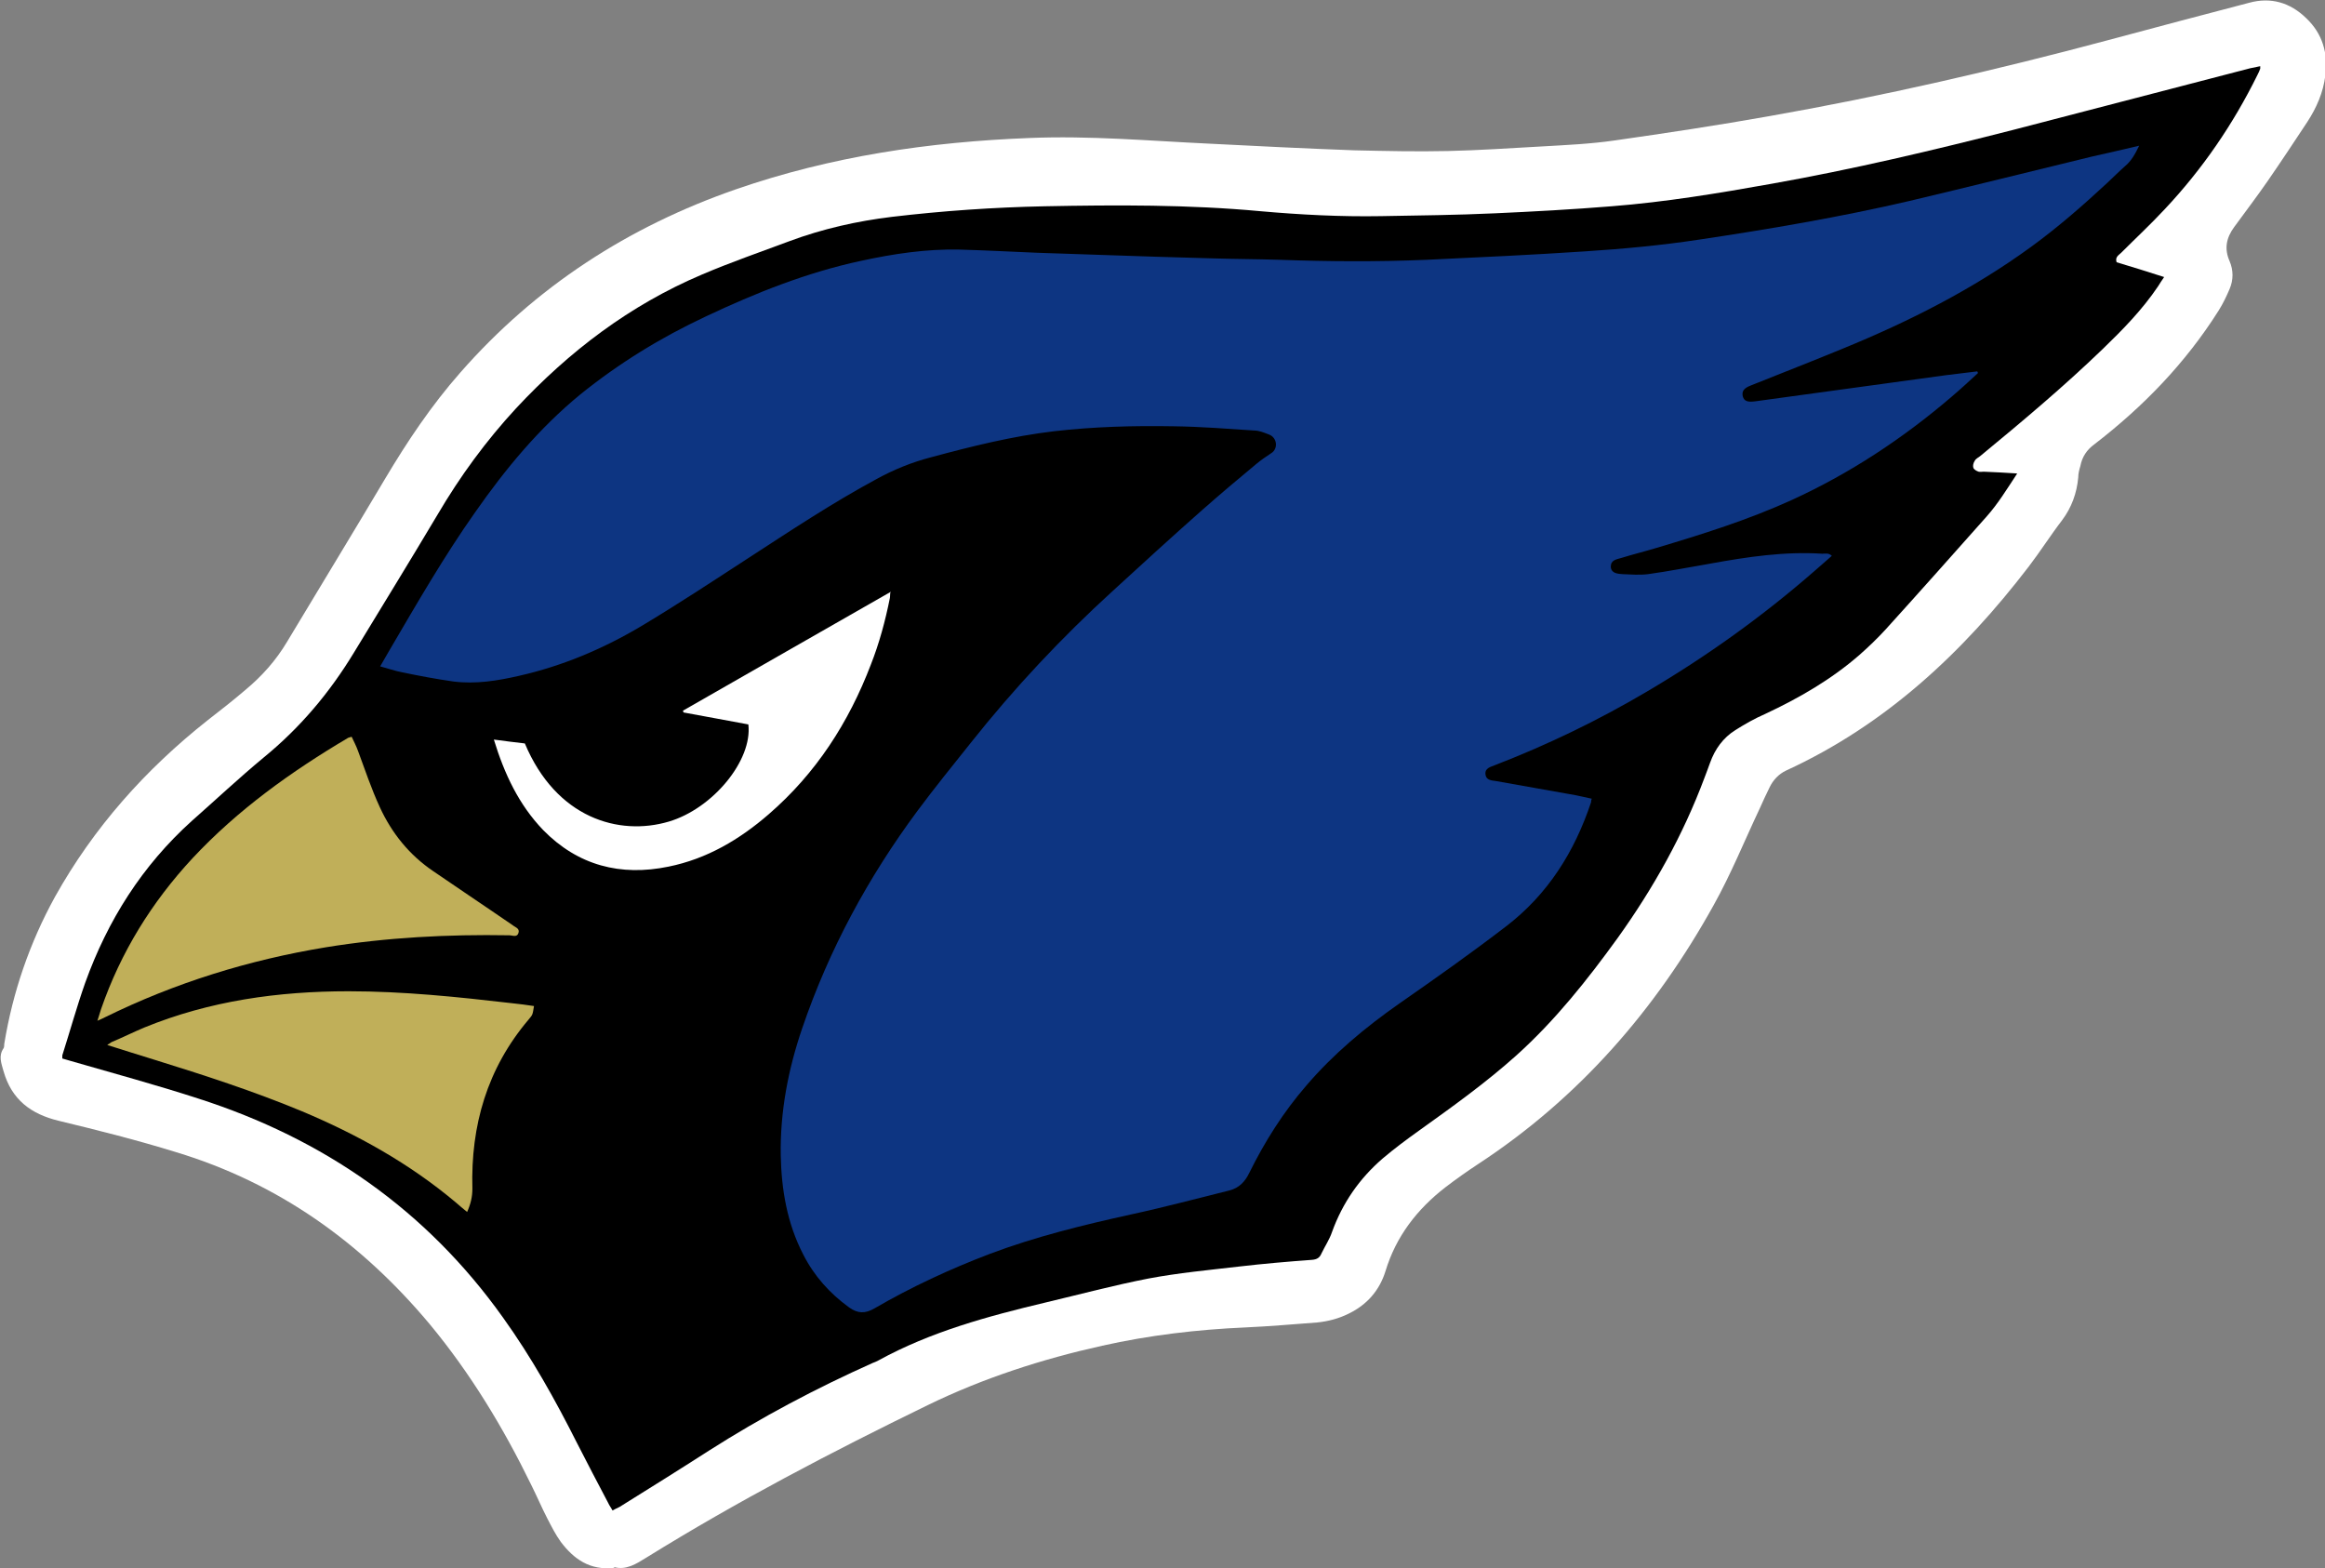 <?xml version="1.0" encoding="UTF-8"?><svg id="Layer_2" xmlns="http://www.w3.org/2000/svg" viewBox="0 0 66.05 44.55"><rect x="0" y="0" width="66.05" height="44.55" fill="#808080" stroke="none"/><defs><style>.cls-1{fill:#fff;}.cls-2{fill:#c0af59;}.cls-3{fill:#0d3582;}</style></defs><g id="Layer_1-2"><g><g id="S2NJb6"><path class="cls-1" d="M17.45,44.52c.34,.09,.62-.09,.91-.27,2.58-1.6,5.26-3,7.99-4.33,1.58-.77,3.25-1.31,4.96-1.69,1.34-.3,2.7-.46,4.07-.52,.68-.03,1.35-.09,2.03-.14,.31-.03,.62-.11,.9-.25,.52-.25,.88-.66,1.05-1.21,.3-.99,.9-1.76,1.7-2.38,.3-.23,.61-.45,.93-.66,2.87-1.88,5.05-4.39,6.7-7.37,.49-.88,.87-1.82,1.3-2.73,.09-.2,.18-.4,.28-.6,.1-.21,.26-.38,.47-.48,2.83-1.3,5.02-3.35,6.89-5.79,.33-.43,.62-.89,.95-1.32,.27-.36,.42-.77,.46-1.22,0-.11,.03-.22,.06-.32,.05-.26,.18-.46,.4-.62,1.39-1.07,2.59-2.31,3.53-3.8,.12-.19,.22-.4,.31-.61,.11-.26,.11-.53,0-.79-.16-.36-.09-.67,.13-.97,.32-.44,.65-.87,.96-1.32,.38-.55,.75-1.11,1.12-1.67,.26-.4,.45-.83,.51-1.32,.08-.63-.08-1.18-.54-1.62-.46-.45-1.01-.61-1.63-.44-1.33,.35-2.67,.7-4,1.06-3.18,.85-6.39,1.59-9.63,2.16-1.46,.26-2.92,.48-4.39,.69-.69,.1-1.38,.13-2.07,.17-.89,.05-1.78,.11-2.66,.13-.89,.02-1.78,0-2.67-.02-1.38-.05-2.76-.12-4.14-.19-1.69-.08-3.38-.23-5.08-.16-2.85,.11-5.64,.52-8.35,1.46-3.05,1.06-5.68,2.76-7.82,5.2-.82,.93-1.51,1.96-2.14,3.02-.92,1.55-1.86,3.09-2.79,4.64-.31,.52-.71,.97-1.18,1.36-.35,.3-.71,.58-1.07,.86-1.77,1.4-3.24,3.05-4.34,5.02-.72,1.31-1.2,2.71-1.44,4.18,0,.04,0,.09-.02,.12-.15,.22-.06,.43,0,.65,.23,.81,.78,1.22,1.57,1.41,1.12,.27,2.23,.55,3.33,.89,2.91,.88,5.27,2.57,7.21,4.89,1.16,1.4,2.09,2.94,2.88,4.56,.16,.32,.3,.65,.46,.96,.12,.23,.23,.45,.38,.66,.37,.49,.83,.82,1.52,.74Z"/></g><g id="GTstwl"><path d="M57.3,13.45c-.34-.02-.64-.04-.94-.05-.05,0-.11,.01-.15,0-.06-.02-.13-.06-.15-.11-.02-.06,0-.14,.04-.2,.03-.06,.1-.09,.15-.13,1.19-.98,2.37-1.97,3.48-3.04,.57-.55,1.13-1.12,1.58-1.79,.05-.08,.1-.16,.17-.26-.47-.15-.91-.29-1.35-.42-.05-.15,.06-.2,.13-.27,.41-.41,.84-.81,1.24-1.24,1.07-1.14,1.94-2.41,2.63-3.81,.03-.06,.06-.12,.08-.18,0-.01,0-.03,0-.07-.1,.02-.2,.04-.29,.06-2.24,.58-4.49,1.17-6.73,1.75-2.27,.58-4.55,1.12-6.86,1.53-1.51,.27-3.02,.52-4.55,.64-1.11,.09-2.21,.15-3.32,.2-1.07,.05-2.15,.06-3.23,.08-1.14,.02-2.29-.04-3.42-.14-2.05-.19-4.09-.18-6.14-.14-1.45,.03-2.89,.13-4.33,.3-.99,.12-1.97,.34-2.91,.69-.83,.31-1.67,.6-2.49,.95-2.05,.87-3.77,2.18-5.28,3.8-.85,.92-1.59,1.93-2.23,3.02-.78,1.31-1.58,2.61-2.37,3.91-.69,1.14-1.53,2.14-2.57,2.99-.7,.58-1.36,1.2-2.04,1.8-1.41,1.27-2.39,2.82-3.03,4.6-.24,.68-.43,1.37-.65,2.06,0,.02,0,.05,0,.09,.08,.02,.16,.05,.24,.07,1.21,.35,2.43,.68,3.63,1.07,3.55,1.14,6.47,3.16,8.65,6.22,.81,1.13,1.48,2.33,2.1,3.56,.29,.57,.59,1.14,.89,1.71,.03,.07,.08,.13,.12,.21,.07-.04,.14-.07,.2-.1,.85-.53,1.7-1.06,2.54-1.6,1.49-.95,3.04-1.77,4.65-2.49,.05-.02,.11-.04,.16-.07,1.49-.82,3.12-1.26,4.76-1.65,.97-.23,1.94-.49,2.92-.68,.85-.16,1.71-.24,2.57-.34,.69-.08,1.38-.14,2.07-.19,.14-.01,.22-.06,.27-.18,.1-.21,.23-.4,.3-.61,.3-.83,.78-1.52,1.44-2.09,.33-.28,.68-.54,1.03-.79,.95-.68,1.9-1.36,2.77-2.14,1.1-.99,2.02-2.15,2.88-3.34,1.01-1.41,1.85-2.91,2.46-4.54,.05-.14,.11-.28,.16-.43,.14-.39,.37-.71,.72-.93,.27-.17,.55-.33,.85-.46,.96-.45,1.88-.98,2.68-1.68,.25-.22,.5-.46,.73-.71,.97-1.07,1.92-2.14,2.88-3.22,.32-.36,.57-.77,.86-1.21Z"/></g><g id="hG08bS"><path class="cls-3" d="M56.17,10.55c-.3,.04-.6,.07-.9,.11-1.8,.25-3.6,.49-5.4,.74-.22,.03-.32,0-.36-.14-.03-.14,.02-.23,.23-.31,.87-.35,1.75-.69,2.62-1.05,1.88-.77,3.68-1.68,5.33-2.88,.77-.56,1.48-1.18,2.18-1.83,.17-.16,.33-.32,.5-.47,.18-.15,.29-.35,.4-.58-.46,.11-.91,.21-1.35,.31-1.73,.42-3.45,.85-5.18,1.26-1.98,.46-3.98,.8-5.99,1.1-1.06,.16-2.13,.26-3.21,.33-1.5,.1-3.01,.17-4.51,.24-1.4,.06-2.79,.05-4.19,0-.63-.02-1.25-.02-1.88-.04-1.07-.03-2.15-.06-3.22-.1-.59-.02-1.18-.04-1.78-.06-.74-.03-1.47-.07-2.21-.09-.94-.02-1.87,.12-2.79,.32-1.54,.33-2.99,.91-4.41,1.58-1.28,.6-2.47,1.33-3.57,2.22-1.17,.96-2.12,2.11-2.98,3.34-.89,1.26-1.66,2.6-2.44,3.93-.08,.14-.16,.28-.26,.45,.22,.06,.42,.13,.63,.17,.48,.1,.96,.19,1.45,.26,.63,.08,1.25-.02,1.86-.16,1.24-.28,2.4-.77,3.49-1.42,1.02-.61,2.02-1.27,3.02-1.92,1.2-.78,2.39-1.57,3.65-2.25,.49-.27,1.01-.48,1.55-.62,1.15-.31,2.31-.6,3.5-.74,1.13-.13,2.26-.16,3.4-.14,.76,.01,1.52,.07,2.28,.12,.14,0,.28,.06,.41,.11,.24,.08,.28,.4,.08,.53-.15,.1-.3,.2-.43,.31-.52,.43-1.04,.87-1.55,1.32-.85,.75-1.69,1.52-2.52,2.28-1.46,1.33-2.81,2.77-4.04,4.32-.51,.64-1.03,1.28-1.52,1.94-1.4,1.89-2.51,3.94-3.27,6.17-.4,1.17-.63,2.37-.61,3.61,.02,.98,.18,1.93,.64,2.82,.31,.61,.75,1.1,1.3,1.5,.25,.18,.46,.18,.72,.03,1.05-.61,2.15-1.12,3.28-1.55,1.3-.49,2.65-.82,4.01-1.12,.93-.2,1.86-.45,2.79-.68,.28-.07,.45-.25,.57-.5,.44-.89,.97-1.73,1.62-2.48,.77-.9,1.67-1.65,2.64-2.33,1.02-.71,2.04-1.43,3.03-2.19,1.19-.91,1.95-2.12,2.42-3.53,0-.02,0-.05,.02-.1-.15-.03-.3-.07-.46-.1-.75-.13-1.5-.27-2.25-.4-.13-.02-.29-.02-.31-.19-.02-.18,.14-.21,.26-.26,1.5-.58,2.93-1.27,4.32-2.09,1.7-1,3.29-2.14,4.78-3.44,.16-.14,.32-.28,.48-.42-.09-.09-.19-.06-.27-.06-1.07-.07-2.13,.09-3.18,.28-.59,.1-1.18,.22-1.77,.3-.24,.03-.49,.01-.73,0-.13-.01-.32-.02-.33-.21,0-.19,.16-.21,.3-.25,.32-.1,.65-.18,.98-.28,1.31-.39,2.62-.8,3.87-1.37,1.64-.75,3.14-1.74,4.51-2.91,.26-.22,.52-.46,.77-.69,0-.02-.01-.04-.02-.05Z"/></g><path class="cls-2" d="M2.76,29c.1-.04,.16-.07,.22-.1,1.99-.98,4.09-1.63,6.28-1.99,1.73-.28,3.46-.37,5.21-.34,.09,0,.22,.07,.26-.07,.04-.13-.1-.16-.17-.22-.42-.29-.84-.57-1.25-.85-.33-.23-.67-.45-1-.68-.68-.46-1.18-1.08-1.52-1.82-.24-.52-.42-1.06-.62-1.6-.05-.14-.12-.27-.18-.4-.06,.02-.08,.02-.1,.03-1.62,.96-3.13,2.04-4.42,3.42-1.16,1.25-2.04,2.67-2.6,4.29-.03,.09-.06,.19-.1,.32Z"/><path class="cls-2" d="M3.06,29.69c.47,.15,.89,.28,1.31,.41,1.42,.44,2.84,.9,4.21,1.47,1.57,.66,3.05,1.48,4.37,2.59,.1,.09,.2,.17,.32,.27,.1-.22,.15-.43,.15-.66-.05-1.8,.42-3.42,1.6-4.81,.12-.14,.11-.14,.15-.38-.21-.03-.41-.06-.62-.08-1.55-.18-3.09-.34-4.65-.34-1.99,0-3.94,.27-5.8,1.03-.31,.13-.61,.28-.92,.41-.03,.01-.05,.04-.13,.08Z"/><path class="cls-1" d="M25.31,16.81c-2,1.14-3.95,2.26-5.91,3.38l.02,.05c.62,.11,1.23,.23,1.84,.34,.12,1.02-1.01,2.39-2.26,2.76-1.42,.42-3.2-.1-4.09-2.22-.28-.03-.57-.07-.88-.11,.3,.98,.71,1.85,1.4,2.57,.99,1.01,2.2,1.32,3.56,1.04,1.09-.22,2.02-.77,2.85-1.49,1.34-1.16,2.27-2.6,2.9-4.25,.24-.61,.41-1.24,.54-1.89,.01-.05,0-.1,.02-.19Z"/></g></g></svg>